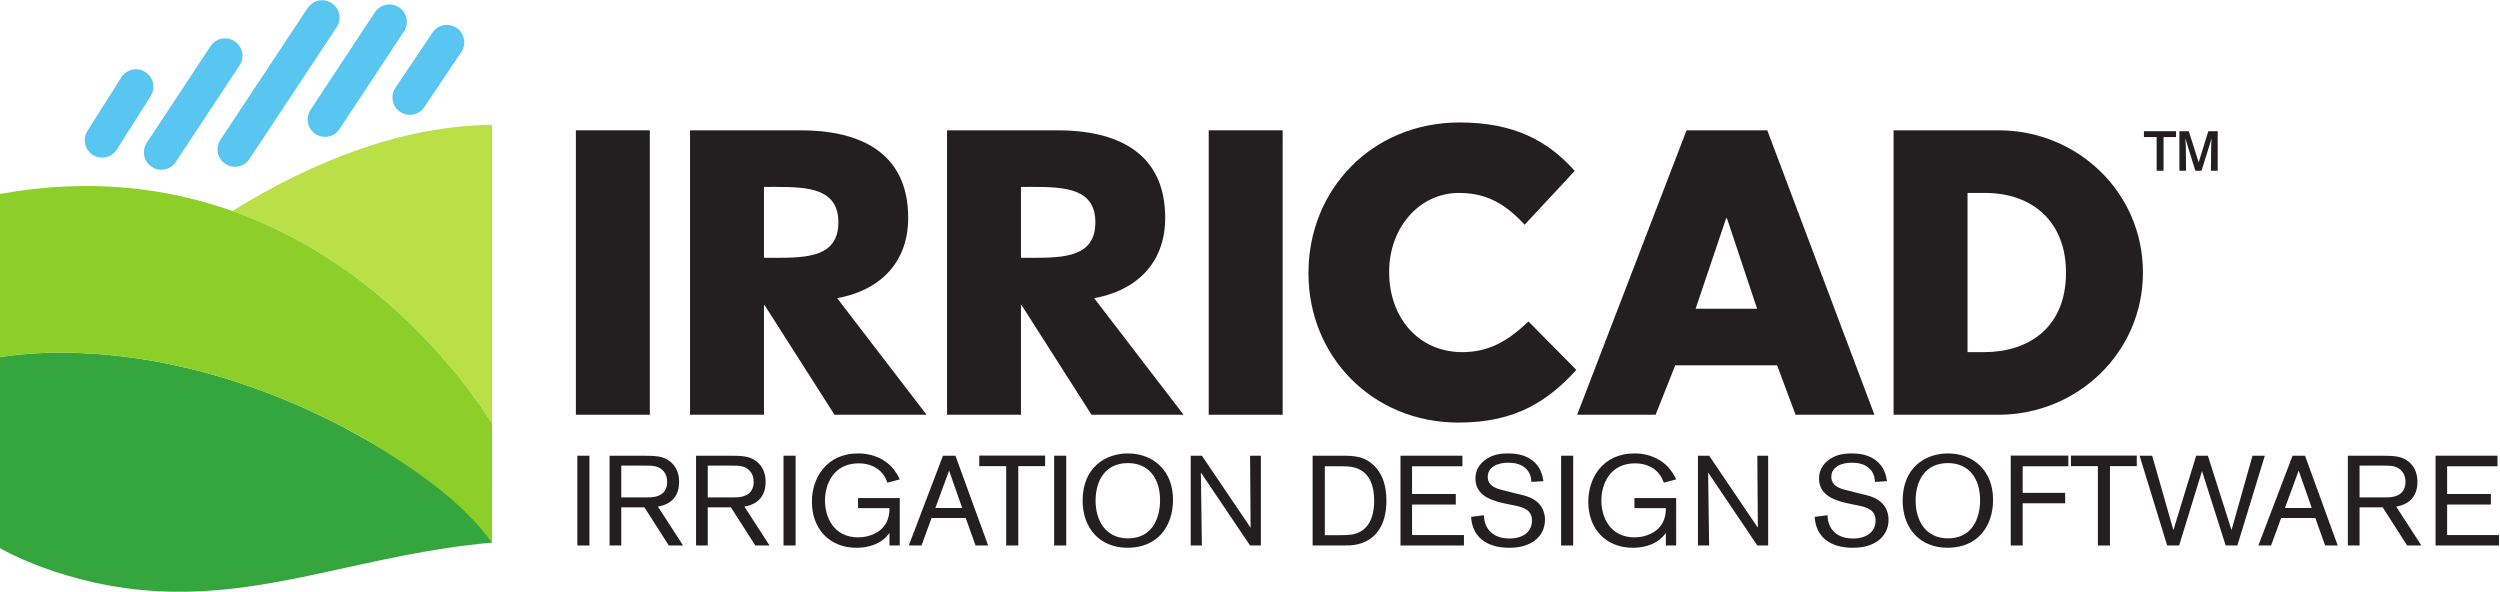 <?xml version="1.0" encoding="UTF-8" standalone="no"?>
<!-- Created with Inkscape (http://www.inkscape.org/) -->

<svg
   xmlns:dc="http://purl.org/dc/elements/1.1/"
   xmlns:cc="http://creativecommons.org/ns#"
   xmlns:rdf="http://www.w3.org/1999/02/22-rdf-syntax-ns#"
   xmlns:svg="http://www.w3.org/2000/svg"
   xmlns="http://www.w3.org/2000/svg"
   xmlns:sodipodi="http://sodipodi.sourceforge.net/DTD/sodipodi-0.dtd"
   xmlns:inkscape="http://www.inkscape.org/namespaces/inkscape"
   version="1.1"
   id="svg584"
   xml:space="preserve"
   width="496.121"
   height="117.413"
   viewBox="0 0 496.121 117.413"
   sodipodi:docname="Irricad Text Logo Small.svg"
   inkscape:version="0.92.3 (2405546, 2018-03-11)"><defs
     id="defs588"><clipPath
       clipPathUnits="userSpaceOnUse"
       id="clipPath600"><path
         d="M 0,222.5 H 797.333 V 0 H 0 Z"
         id="path598"
         inkscape:connector-curvature="0" /></clipPath></defs><sodipodi:namedview
     pagecolor="#ffffff"
     bordercolor="#666666"
     borderopacity="1"
     objecttolerance="10"
     gridtolerance="10"
     guidetolerance="10"
     inkscape:pageopacity="0"
     inkscape:pageshadow="2"
     inkscape:window-width="1890"
     inkscape:window-height="1028"
     id="namedview586"
     showgrid="false"
     inkscape:zoom="1.1200788"
     inkscape:cx="193.1748"
     inkscape:cy="-28.597007"
     inkscape:window-x="1912"
     inkscape:window-y="-8"
     inkscape:window-maximized="1"
     inkscape:current-layer="g592" /><g
     id="g592"
     inkscape:groupmode="layer"
     inkscape:label="Irricad Colour Logo_Vector CMYK"
     transform="matrix(1.333,0,0,-1.333,-284.727,202.448)"><g
       id="g594"
       transform="matrix(0.5,0,0,0.5,199.795,53.903)"><g
         id="g596"
         clip-path="url(#clipPath600)"><g
           id="g602"
           transform="translate(174.096,50.638)"><path
             d="m 0,0 v -16.27 c -37.333,-3.257 -65.649,-16.191 -99.245,-14.464 -28.181,1.448 -47.351,12.884 -47.351,12.884 v 56.802 c 1.508,0.218 5.85,0.89 12.027,1.217 0.4,0.019 0.836,0.036 1.272,0.054 0,0 0.036,0.019 0.072,0 0.981,0.019 1.999,0.055 3.052,0.055 0.509,0 1.036,0.036 1.563,0.036 1.017,0 2.035,0 3.125,-0.036 2.162,-0.055 4.524,-0.163 6.994,-0.309 2.617,-0.163 5.396,-0.399 8.321,-0.781 1.89,-0.236 3.834,-0.49 5.85,-0.8 3.47,-0.526 7.086,-1.217 10.901,-2.07 0.781,-0.164 1.544,-0.346 2.362,-0.527 1.671,-0.382 3.343,-0.818 5.051,-1.272 0.653,-0.164 1.289,-0.345 1.943,-0.527 1.218,-0.309 2.417,-0.69 3.634,-1.054 1.236,-0.345 2.453,-0.745 3.688,-1.144 1.199,-0.382 2.416,-0.782 3.615,-1.217 1.272,-0.437 2.544,-0.872 3.852,-1.363 7.776,-2.816 15.933,-6.377 24.345,-10.756 2.761,-1.453 5.578,-2.997 8.412,-4.614 1.453,-0.836 2.906,-1.708 4.396,-2.562 1.472,-0.908 2.944,-1.835 4.433,-2.816 z"
             style="fill:#35a53e;fill-opacity:1;fill-rule:nonzero;stroke:none"
             id="path604"
             inkscape:connector-curvature="0" /></g><g
           id="g606"
           transform="translate(39.527,90.807)"><path
             d="m 0,0 c -6.177,-0.327 -10.519,-0.999 -12.027,-1.217 v 0.018 C -10.447,-0.908 -6.286,-0.254 0,0"
             style="fill:#35a53e;fill-opacity:1;fill-rule:nonzero;stroke:none"
             id="path608"
             inkscape:connector-curvature="0" /></g><g
           id="g610"
           transform="translate(45.486,90.953)"><path
             d="m 0,0 c -0.527,0 -1.054,-0.036 -1.562,-0.036 -1.054,0 -2.072,-0.037 -3.052,-0.055 C -3.67,-0.036 -2.634,0 -1.562,0 Z"
             style="fill:#35a53e;fill-opacity:1;fill-rule:nonzero;stroke:none"
             id="path612"
             inkscape:connector-curvature="0" /></g><g
           id="g614"
           transform="translate(55.605,90.608)"><path
             d="M 0,0 C -2.471,0.145 -4.833,0.254 -6.995,0.309 -4.796,0.272 -2.471,0.182 0,0"
             style="fill:#35a53e;fill-opacity:1;fill-rule:nonzero;stroke:none"
             id="path616"
             inkscape:connector-curvature="0" /></g><g
           id="g618"
           transform="translate(174.105,158.776)"><path
             d="m 0,0 v -88.932 c -0.744,1.147 -1.828,2.883 -3.347,5.051 -0.371,0.527 -0.743,1.085 -1.208,1.674 -0.186,0.309 -0.403,0.619 -0.651,0.93 -0.434,0.619 -0.898,1.239 -1.425,1.889 -0.217,0.342 -0.465,0.682 -0.744,1.054 -0.527,0.682 -1.053,1.363 -1.642,2.076 -0.558,0.744 -1.146,1.487 -1.797,2.262 -0.93,1.147 -1.89,2.324 -2.944,3.502 -2.417,2.819 -5.144,5.794 -8.18,8.862 -1.705,1.735 -3.564,3.532 -5.485,5.298 -1.921,1.798 -3.966,3.564 -6.073,5.33 -1.581,1.333 -3.254,2.665 -4.958,3.966 -1.705,1.302 -3.44,2.603 -5.237,3.873 -2.882,2.015 -5.887,3.967 -9.017,5.857 -1.673,1.023 -3.408,2.014 -5.175,2.944 -6.011,3.284 -12.487,6.228 -19.428,8.707 C -54.319,-11.434 -27.516,-0.279 0,0"
             style="fill:#bae047;fill-opacity:1;fill-rule:nonzero;stroke:none"
             id="path620"
             inkscape:connector-curvature="0" /></g><g
           id="g622"
           transform="translate(174.105,69.844)"><path
             d="m 0,0 v -19.211 c 0,-5.405 -0.009,-10.689 -0.009,-16.264 -8.109,11.191 -19.914,19.937 -36.524,30.114 -2.769,1.697 -5.64,3.161 -8.397,4.618 -8.429,4.369 -16.578,7.932 -24.356,10.752 -1.301,0.496 -2.572,0.929 -3.842,1.364 -1.208,0.433 -2.417,0.836 -3.626,1.208 -1.239,0.403 -2.447,0.805 -3.687,1.147 -1.208,0.371 -2.417,0.743 -3.625,1.053 -0.651,0.186 -1.302,0.372 -1.952,0.527 -1.705,0.464 -3.378,0.898 -5.051,1.27 -0.806,0.186 -1.581,0.372 -2.355,0.527 -3.812,0.867 -7.437,1.549 -10.907,2.076 -2.015,0.31 -3.967,0.558 -5.857,0.806 -2.913,0.371 -5.701,0.619 -8.304,0.775 -2.479,0.186 -4.803,0.278 -7.003,0.309 -1.085,0.031 -2.107,0.031 -3.13,0.031 h -1.549 c -1.085,0 -2.107,-0.031 -3.068,-0.093 -0.031,0.031 -0.062,0 -0.062,0 -7.003,-0.217 -11.62,-0.93 -13.293,-1.239 v 48.555 c 26.71,4.865 49.764,1.86 69.255,-5.05 h 0.031 c 6.941,-2.479 13.417,-5.423 19.428,-8.708 1.767,-0.929 3.502,-1.92 5.175,-2.943 3.13,-1.891 6.135,-3.842 9.017,-5.857 1.797,-1.27 3.532,-2.571 5.237,-3.873 1.704,-1.301 3.377,-2.634 4.958,-3.966 2.107,-1.766 4.152,-3.533 6.073,-5.33 1.921,-1.766 3.78,-3.563 5.485,-5.299 3.036,-3.067 5.763,-6.042 8.18,-8.861 1.054,-1.178 2.014,-2.355 2.944,-3.502 0.651,-0.775 1.239,-1.519 1.797,-2.262 0.589,-0.713 1.115,-1.395 1.642,-2.076 0.279,-0.372 0.527,-0.713 0.744,-1.054 0.527,-0.651 0.991,-1.27 1.425,-1.89 0.248,-0.31 0.465,-0.62 0.651,-0.929 C -4.09,6.135 -3.718,5.578 -3.347,5.051 -1.828,2.882 -0.744,1.147 0,0"
             style="fill:#8bcf28;fill-opacity:1;fill-rule:nonzero;stroke:none"
             id="path624"
             inkscape:connector-curvature="0" /></g><g
           id="g626"
           transform="translate(27.508,89.614)"><path
             d="M 0,0 C 1.673,0.309 6.29,1.022 13.293,1.239 6.414,0.961 1.611,0.217 0,-0.031 Z"
             style="fill:#8bcf28;fill-opacity:1;fill-rule:nonzero;stroke:none"
             id="path628"
             inkscape:connector-curvature="0" /></g><g
           id="g630"
           transform="translate(43.931,90.946)"><path
             d="M 0,0 H 1.549 C 1.023,0 0.496,-0.031 0,-0.031 c -1.053,0 -2.076,-0.031 -3.068,-0.062 C -2.107,-0.031 -1.084,0 0,0"
             style="fill:#8bcf28;fill-opacity:1;fill-rule:nonzero;stroke:none"
             id="path632"
             inkscape:connector-curvature="0" /></g><g
           id="g634"
           transform="translate(48.61,90.915)"><path
             d="M 0,0 C 2.2,-0.031 4.524,-0.123 7.003,-0.309 4.524,-0.155 2.169,-0.062 0,0"
             style="fill:#8bcf28;fill-opacity:1;fill-rule:nonzero;stroke:none"
             id="path636"
             inkscape:connector-curvature="0" /></g><g
           id="g638"
           transform="translate(58.023,149.014)"><path
             d="m 0,0 c -0.98,0 -1.968,0.277 -2.847,0.857 -2.39,1.575 -3.049,4.79 -1.472,7.178 L 5.747,23.97 c 1.573,2.382 4.788,3.046 7.176,1.471 2.39,-1.575 3.049,-4.79 1.472,-7.178 L 4.329,2.327 C 3.334,0.82 1.683,0 0,0"
             style="fill:#58c6f0;fill-opacity:1;fill-rule:nonzero;stroke:none"
             id="path640"
             inkscape:connector-curvature="0" /></g><g
           id="g642"
           transform="translate(149.642,161.744)"><path
             d="m 0,0 c -0.98,0 -1.968,0.277 -2.847,0.857 -2.39,1.575 -3.049,4.79 -1.472,7.178 l 11.016,16.42 c 1.574,2.385 4.794,3.046 7.177,1.471 2.39,-1.575 3.049,-4.79 1.472,-7.178 L 4.329,2.327 C 3.334,0.82 1.683,0 0,0"
             style="fill:#58c6f0;fill-opacity:1;fill-rule:nonzero;stroke:none"
             id="path644"
             inkscape:connector-curvature="0" /></g><g
           id="g646"
           transform="translate(75.631,145.405)"><path
             d="m 0,0 c -0.98,0 -1.968,0.277 -2.847,0.857 -2.39,1.575 -3.049,4.79 -1.472,7.178 l 18.98,28.744 c 1.577,2.385 4.791,3.043 7.176,1.471 2.39,-1.575 3.049,-4.79 1.472,-7.178 L 4.329,2.327 C 3.334,0.82 1.683,0 0,0"
             style="fill:#58c6f0;fill-opacity:1;fill-rule:nonzero;stroke:none"
             id="path648"
             inkscape:connector-curvature="0" /></g><g
           id="g650"
           transform="translate(124.379,155.197)"><path
             d="m 0,0 c -0.98,0 -1.968,0.277 -2.847,0.857 -2.39,1.575 -3.049,4.79 -1.472,7.178 l 19.172,29.058 c 1.577,2.385 4.791,3.046 7.176,1.47 2.39,-1.575 3.05,-4.789 1.473,-7.178 L 4.329,2.327 C 3.334,0.82 1.683,0 0,0"
             style="fill:#58c6f0;fill-opacity:1;fill-rule:nonzero;stroke:none"
             id="path652"
             inkscape:connector-curvature="0" /></g><g
           id="g654"
           transform="translate(97.552,146.282)"><path
             d="m 0,0 c -0.978,0 -1.968,0.277 -2.847,0.857 -2.39,1.575 -3.049,4.79 -1.472,7.178 L 21.65,47.257 c 1.575,2.385 4.79,3.046 7.176,1.471 2.39,-1.576 3.05,-4.79 1.473,-7.178 L 4.329,2.327 C 3.334,0.82 1.683,0 0,0"
             style="fill:#58c6f0;fill-opacity:1;fill-rule:nonzero;stroke:none"
             id="path656"
             inkscape:connector-curvature="0" /></g><path
           d="m 203.112,33.523 h -3.597 v 26.732 h 3.597 z"
           style="fill:#231f20;fill-opacity:1;fill-rule:nonzero;stroke:none"
           id="path658"
           inkscape:connector-curvature="0" /><g
           id="g660"
           transform="translate(212.588,47.835)"><path
             d="m 0,0 h 7.08 c 1.136,0 2.196,0 3.256,0.266 2.462,0.605 3.332,2.385 3.332,4.316 0,0.681 -0.075,2.498 -1.59,3.748 C 10.677,9.503 8.935,9.467 6.891,9.467 H 0 Z M 0,-2.953 V -14.312 H -3.484 V 12.42 h 9.92 c 3.711,-0.038 5.907,-0.038 7.989,-1.629 1.969,-1.476 2.803,-3.711 2.803,-6.171 0,-6.247 -5.036,-7.118 -6.324,-7.346 l 7.497,-11.586 H 14.16 L 6.891,-2.953 Z"
             style="fill:#231f20;fill-opacity:1;fill-rule:nonzero;stroke:none"
             id="path662"
             inkscape:connector-curvature="0" /></g><g
           id="g664"
           transform="translate(238.342,47.835)"><path
             d="m 0,0 h 7.08 c 1.136,0 2.196,0 3.256,0.266 2.462,0.605 3.332,2.385 3.332,4.316 0,0.681 -0.075,2.498 -1.59,3.748 C 10.677,9.503 8.935,9.467 6.891,9.467 H 0 Z M 0,-2.953 V -14.312 H -3.484 V 12.42 h 9.92 c 3.711,-0.038 5.907,-0.038 7.989,-1.629 1.969,-1.476 2.803,-3.711 2.803,-6.171 0,-6.247 -5.036,-7.118 -6.324,-7.346 l 7.497,-11.586 H 14.16 L 6.891,-2.953 Z"
             style="fill:#231f20;fill-opacity:1;fill-rule:nonzero;stroke:none"
             id="path666"
             inkscape:connector-curvature="0" /></g><path
           d="m 264.501,33.523 h -3.597 v 26.732 h 3.597 z"
           style="fill:#231f20;fill-opacity:1;fill-rule:nonzero;stroke:none"
           id="path668"
           inkscape:connector-curvature="0" /><g
           id="g670"
           transform="translate(295.51,47.646)"><path
             d="m 0,0 v -14.122 h -3.067 v 3.748 c -2.234,-3.256 -6.134,-4.43 -9.769,-4.43 -8.253,0 -13.327,5.793 -13.327,13.707 0,6.814 4.089,14.388 13.819,14.388 3.408,0 6.778,-1.099 9.315,-3.409 C -1.25,8.179 -0.416,6.437 0,5.566 L -3.673,4.582 c -0.303,0.795 -0.757,2.006 -1.855,3.143 -1.06,1.135 -3.181,2.613 -6.702,2.613 -7.496,0 -10.033,-6.21 -10.033,-11.056 0,-5.036 2.612,-10.981 9.882,-10.981 3.294,0 9.428,1.629 9.314,8.709 h -9.352 V 0 Z"
             style="fill:#231f20;fill-opacity:1;fill-rule:nonzero;stroke:none"
             id="path672"
             inkscape:connector-curvature="0" /></g><g
           id="g674"
           transform="translate(314.097,44.692)"><path
             d="M 0,0 -3.9,11.132 -7.989,0 Z M 1.06,-2.99 H -9.125 l -2.991,-8.179 h -3.786 l 10.185,26.732 h 3.71 L 7.724,-11.169 H 3.976 Z"
             style="fill:#231f20;fill-opacity:1;fill-rule:nonzero;stroke:none"
             id="path676"
             inkscape:connector-curvature="0" /></g><g
           id="g678"
           transform="translate(330.799,57.151)"><path
             d="M 0,0 V -23.627 H -3.597 V 0 h -8.026 V 3.141 H 7.989 V 0 Z"
             style="fill:#231f20;fill-opacity:1;fill-rule:nonzero;stroke:none"
             id="path680"
             inkscape:connector-curvature="0" /></g><path
           d="m 345.071,33.523 h -3.597 v 26.732 h 3.597 z"
           style="fill:#231f20;fill-opacity:1;fill-rule:nonzero;stroke:none"
           id="path682"
           inkscape:connector-curvature="0" /><g
           id="g684"
           transform="translate(363.433,58.058)"><path
             d="m 0,0 c -6.739,0 -9.617,-5.187 -9.617,-11.207 0,-5.604 2.764,-11.207 9.654,-11.207 7.194,0 9.58,5.982 9.542,11.471 C 9.542,-4.468 6.172,0 0,0 m -0.114,-25.216 c -8.14,0 -13.365,5.717 -13.365,14.047 0,9.919 6.853,14.047 13.479,14.047 7.497,0 13.441,-5.074 13.441,-13.782 0,-8.026 -4.695,-14.312 -13.555,-14.312"
             style="fill:#231f20;fill-opacity:1;fill-rule:nonzero;stroke:none"
             id="path686"
             inkscape:connector-curvature="0" /></g><g
           id="g688"
           transform="translate(403.033,60.255)"><path
             d="m 0,0 v -26.732 h -3.218 l -14.653,21.733 0.303,-21.733 H -20.9 V 0 h 3.332 L -3.066,-21.431 -3.218,0 Z"
             style="fill:#231f20;fill-opacity:1;fill-rule:nonzero;stroke:none"
             id="path690"
             inkscape:connector-curvature="0" /></g><g
           id="g692"
           transform="translate(422.073,57.112)"><path
             d="m 0,0 v -20.522 h 4.733 c 2.347,0.038 4.126,0.076 5.906,1.098 1.78,0.984 4.052,3.407 4.052,9.163 0,4.392 -1.288,8.481 -5.566,9.806 C 7.648,0 6.096,0 4.202,0 Z m -3.635,3.143 h 8.368 c 3.786,0 7.156,0 10.261,-3.294 3.218,-3.447 3.331,-8.179 3.331,-10.072 0,-1.855 -0.075,-7.08 -3.748,-10.526 -3.105,-2.84 -6.74,-2.84 -9.011,-2.84 h -9.201 z"
             style="fill:#231f20;fill-opacity:1;fill-rule:nonzero;stroke:none"
             id="path694"
             inkscape:connector-curvature="0" /></g><g
           id="g696"
           transform="translate(448.042,45.716)"><path
             d="m 0,0 v -9.088 h 15.448 v -3.104 H -3.445 V 14.539 H 14.994 V 11.396 H 0 V 3.141 H 13.025 V 0 Z"
             style="fill:#231f20;fill-opacity:1;fill-rule:nonzero;stroke:none"
             id="path698"
             inkscape:connector-curvature="0" /></g><g
           id="g700"
           transform="translate(476.447,45.867)"><path
             d="m 0,0 c -3.862,0.795 -9.542,2.082 -9.542,7.61 0,2.65 1.439,4.317 2.461,5.188 2.386,2.044 5.301,2.271 7.157,2.271 1.893,0 4.77,-0.189 7.194,-1.969 2.65,-1.931 3.18,-4.657 3.445,-6.286 L 7.118,6.588 C 7.08,7.421 6.966,9.542 4.96,11.018 c -1.363,0.984 -3.067,1.288 -4.771,1.288 -3.218,0 -6.058,-1.327 -6.058,-4.204 0,-2.953 2.953,-3.634 5.263,-4.165 L 2.348,3.18 C 4.392,2.688 5.49,2.46 6.55,2.006 c 4.014,-1.665 4.62,-4.884 4.62,-6.663 0,-2.5 -1.023,-4.846 -3.408,-6.475 -2.575,-1.742 -5.642,-1.893 -7.27,-1.893 -2.423,0 -10.715,0.379 -11.321,9.201 l 3.824,0.492 c 0.038,-1.022 0.152,-3.371 2.159,-5.149 1.514,-1.326 3.521,-1.78 5.489,-1.78 3.787,0 6.664,1.855 6.664,5.338 0,3.105 -2.461,3.938 -5.073,4.468 z"
             style="fill:#231f20;fill-opacity:1;fill-rule:nonzero;stroke:none"
             id="path702"
             inkscape:connector-curvature="0" /></g><path
           d="m 496.019,33.523 h -3.597 v 26.732 h 3.597 z"
           style="fill:#231f20;fill-opacity:1;fill-rule:nonzero;stroke:none"
           id="path704"
           inkscape:connector-curvature="0" /><g
           id="g706"
           transform="translate(526.673,47.646)"><path
             d="m 0,0 v -14.122 h -3.067 v 3.748 c -2.234,-3.256 -6.134,-4.43 -9.769,-4.43 -8.254,0 -13.327,5.793 -13.327,13.707 0,6.814 4.089,14.388 13.819,14.388 3.408,0 6.778,-1.099 9.315,-3.409 C -1.25,8.179 -0.416,6.437 0,5.566 L -3.673,4.582 c -0.303,0.795 -0.757,2.006 -1.855,3.143 -1.06,1.135 -3.181,2.613 -6.702,2.613 -7.496,0 -10.033,-6.21 -10.033,-11.056 0,-5.036 2.612,-10.981 9.882,-10.981 3.294,0 9.428,1.629 9.314,8.709 h -9.352 V 0 Z"
             style="fill:#231f20;fill-opacity:1;fill-rule:nonzero;stroke:none"
             id="path708"
             inkscape:connector-curvature="0" /></g><g
           id="g710"
           transform="translate(554.067,60.255)"><path
             d="m 0,0 v -26.732 h -3.218 l -14.653,21.733 0.303,-21.733 H -20.9 V 0 h 3.332 L -3.066,-21.431 -3.218,0 Z"
             style="fill:#231f20;fill-opacity:1;fill-rule:nonzero;stroke:none"
             id="path712"
             inkscape:connector-curvature="0" /></g><g
           id="g714"
           transform="translate(578.75,45.867)"><path
             d="m 0,0 c -3.862,0.795 -9.542,2.082 -9.542,7.61 0,2.65 1.439,4.317 2.461,5.188 2.386,2.044 5.301,2.271 7.157,2.271 1.893,0 4.77,-0.189 7.194,-1.969 2.65,-1.931 3.18,-4.657 3.445,-6.286 L 7.118,6.588 c -0.038,0.833 -0.152,2.954 -2.159,4.43 -1.362,0.984 -3.066,1.288 -4.77,1.288 -3.218,0 -6.058,-1.327 -6.058,-4.204 0,-2.953 2.953,-3.634 5.263,-4.165 L 2.348,3.18 C 4.392,2.688 5.49,2.46 6.55,2.006 c 4.014,-1.665 4.619,-4.884 4.619,-6.663 0,-2.5 -1.022,-4.846 -3.407,-6.475 -2.575,-1.742 -5.642,-1.893 -7.27,-1.893 -2.423,0 -10.715,0.379 -11.321,9.201 l 3.824,0.492 c 0.038,-1.022 0.152,-3.371 2.159,-5.149 1.514,-1.326 3.521,-1.78 5.489,-1.78 3.787,0 6.664,1.855 6.664,5.338 0,3.105 -2.461,3.938 -5.073,4.468 z"
             style="fill:#231f20;fill-opacity:1;fill-rule:nonzero;stroke:none"
             id="path716"
             inkscape:connector-curvature="0" /></g><g
           id="g718"
           transform="translate(607.597,58.058)"><path
             d="m 0,0 c -6.739,0 -9.617,-5.187 -9.617,-11.207 0,-5.604 2.764,-11.207 9.655,-11.207 7.194,0 9.579,5.982 9.541,11.471 C 9.542,-4.468 6.172,0 0,0 m -0.114,-25.216 c -8.14,0 -13.365,5.717 -13.365,14.047 0,9.919 6.853,14.047 13.479,14.047 7.497,0 13.442,-5.074 13.442,-13.782 0,-8.026 -4.696,-14.312 -13.556,-14.312"
             style="fill:#231f20;fill-opacity:1;fill-rule:nonzero;stroke:none"
             id="path720"
             inkscape:connector-curvature="0" /></g><g
           id="g722"
           transform="translate(629.857,46.093)"><path
             d="m 0,0 v -12.57 h -3.559 v 26.769 h 17.152 v -3.18 H 0 V 3.105 H 12.646 V 0 Z"
             style="fill:#231f20;fill-opacity:1;fill-rule:nonzero;stroke:none"
             id="path724"
             inkscape:connector-curvature="0" /></g><g
           id="g726"
           transform="translate(655.841,57.151)"><path
             d="M 0,0 V -23.627 H -3.597 V 0 h -8.026 V 3.141 H 7.989 V 0 Z"
             style="fill:#231f20;fill-opacity:1;fill-rule:nonzero;stroke:none"
             id="path728"
             inkscape:connector-curvature="0" /></g><g
           id="g730"
           transform="translate(698.283,60.255)"><path
             d="m 0,0 h 3.672 l -8.178,-26.732 h -3.483 l -7.043,22.15 -6.815,-22.15 h -3.559 L -33.622,0 h 3.748 l 6.323,-22.15 6.777,22.15 h 3.484 l 7.043,-22.15 z"
             style="fill:#231f20;fill-opacity:1;fill-rule:nonzero;stroke:none"
             id="path732"
             inkscape:connector-curvature="0" /></g><g
           id="g734"
           transform="translate(715.93,44.692)"><path
             d="M 0,0 -3.9,11.132 -7.989,0 Z M 1.06,-2.99 H -9.125 l -2.991,-8.179 h -3.786 l 10.185,26.732 h 3.71 L 7.724,-11.169 H 3.976 Z"
             style="fill:#231f20;fill-opacity:1;fill-rule:nonzero;stroke:none"
             id="path736"
             inkscape:connector-curvature="0" /></g><g
           id="g738"
           transform="translate(730.163,47.835)"><path
             d="m 0,0 h 7.08 c 1.136,0 2.196,0 3.256,0.266 2.461,0.605 3.332,2.385 3.332,4.316 0,0.681 -0.075,2.498 -1.59,3.748 C 10.677,9.503 8.935,9.467 6.891,9.467 H 0 Z M 0,-2.953 V -14.312 H -3.484 V 12.42 h 9.92 c 3.711,-0.038 5.907,-0.038 7.989,-1.629 1.969,-1.476 2.803,-3.711 2.803,-6.171 0,-6.247 -5.036,-7.118 -6.324,-7.346 l 7.497,-11.586 H 14.16 L 6.891,-2.953 Z"
             style="fill:#231f20;fill-opacity:1;fill-rule:nonzero;stroke:none"
             id="path740"
             inkscape:connector-curvature="0" /></g><g
           id="g742"
           transform="translate(756.233,45.716)"><path
             d="m 0,0 v -9.088 h 15.448 v -3.104 H -3.445 V 14.539 H 14.994 V 11.396 H 0 V 3.141 H 13.025 V 0 Z"
             style="fill:#231f20;fill-opacity:1;fill-rule:nonzero;stroke:none"
             id="path744"
             inkscape:connector-curvature="0" /></g><path
           d="m 221.089,72.452 h -22.015 v 84.692 h 22.015 z"
           style="fill:#231f20;fill-opacity:1;fill-rule:nonzero;stroke:none"
           id="path746"
           inkscape:connector-curvature="0" /><g
           id="g748"
           transform="translate(255.077,119.178)"><path
             d="m 0,0 h 3.41 c 9.606,0 18.741,0.337 18.741,10.559 0,10.077 -8.953,10.556 -18.741,10.556 H 0 Z M 48.411,-46.726 H 21.004 L 0.224,-14.153 H 0 v -32.573 h -22.015 v 84.692 h 32.91 c 16.736,0 32.046,-5.937 32.046,-26.06 0,-13.959 -9.133,-21.79 -21.151,-23.923 z"
             style="fill:#231f20;fill-opacity:1;fill-rule:nonzero;stroke:none"
             id="path750"
             inkscape:connector-curvature="0" /></g><g
           id="g752"
           transform="translate(331.599,119.178)"><path
             d="m 0,0 h 3.41 c 9.606,0 18.741,0.337 18.741,10.559 0,10.077 -8.953,10.556 -18.741,10.556 H 0 Z M 48.411,-46.726 H 21.004 L 0.224,-14.153 H 0 v -32.573 h -22.015 v 84.692 h 32.91 c 16.736,0 32.046,-5.937 32.046,-26.06 0,-13.959 -9.133,-21.79 -21.151,-23.923 z"
             style="fill:#231f20;fill-opacity:1;fill-rule:nonzero;stroke:none"
             id="path754"
             inkscape:connector-curvature="0" /></g><path
           d="m 409.513,72.452 h -22.015 v 84.692 h 22.015 z"
           style="fill:#231f20;fill-opacity:1;fill-rule:nonzero;stroke:none"
           id="path756"
           inkscape:connector-curvature="0" /><g
           id="g758"
           transform="translate(541.792,130.974)"><path
             d="M 0,0 H -0.226 L -9.323,-26.959 H 8.986 Z M -15.389,-43.807 -21.23,-58.522 H -44.593 L -12.018,26.17 H 12.018 L 43.917,-58.522 H 20.442 l -5.503,14.715 z"
             style="fill:#231f20;fill-opacity:1;fill-rule:nonzero;stroke:none"
             id="path760"
             inkscape:connector-curvature="0" /></g><g
           id="g762"
           transform="translate(613.437,91.096)"><path
             d="m 0,0 h 4.942 c 13.141,0 24.374,7.189 24.374,23.702 0,15.163 -9.997,23.699 -24.15,23.699 H 0 Z M -22.016,66.048 H 9.21 c 23.587,0 43.019,-18.533 43.019,-42.346 0,-23.813 -19.544,-42.346 -43.019,-42.346 h -31.226 z"
             style="fill:#231f20;fill-opacity:1;fill-rule:nonzero;stroke:none"
             id="path764"
             inkscape:connector-curvature="0" /></g><g
           id="g766"
           transform="translate(417.207,114.478)"><path
             d="M 0,0 V 0.319 C 0,24.822 18.736,45 45,45 61.176,45 71.264,39.555 79.273,30.587 L 64.379,14.572 C 58.934,20.338 53.489,24.02 44.841,24.02 32.67,24.02 24.022,13.291 24.022,0.641 V 0.319 c 0,-13.131 8.489,-23.702 21.78,-23.702 8.166,0 13.772,3.525 19.697,9.129 L 79.753,-28.667 C 71.425,-37.794 61.816,-44.361 44.682,-44.361 18.897,-44.361 0,-24.503 0,0"
             style="fill:#231f20;fill-opacity:1;fill-rule:nonzero;stroke:none"
             id="path768"
             inkscape:connector-curvature="0" /></g><g
           id="g770"
           transform="translate(687.922,145.107)"><path
             d="m 0,0 h -2.02 l 0.071,7.263 0.107,2.41 L -2.41,7.689 -4.819,0 H -6.661 L -9.035,7.689 -9.637,9.637 -9.496,7.263 -9.425,0 h -1.984 v 11.763 h 2.799 l 2.941,-9.283 2.87,9.283 H 0 Z m -16.122,0 h -2.055 v 10.027 h -3.791 v 1.736 h 9.567 v -1.736 h -3.721 z"
             style="fill:#231f20;fill-opacity:1;fill-rule:nonzero;stroke:none"
             id="path772"
             inkscape:connector-curvature="0" /></g></g></g></g></svg>